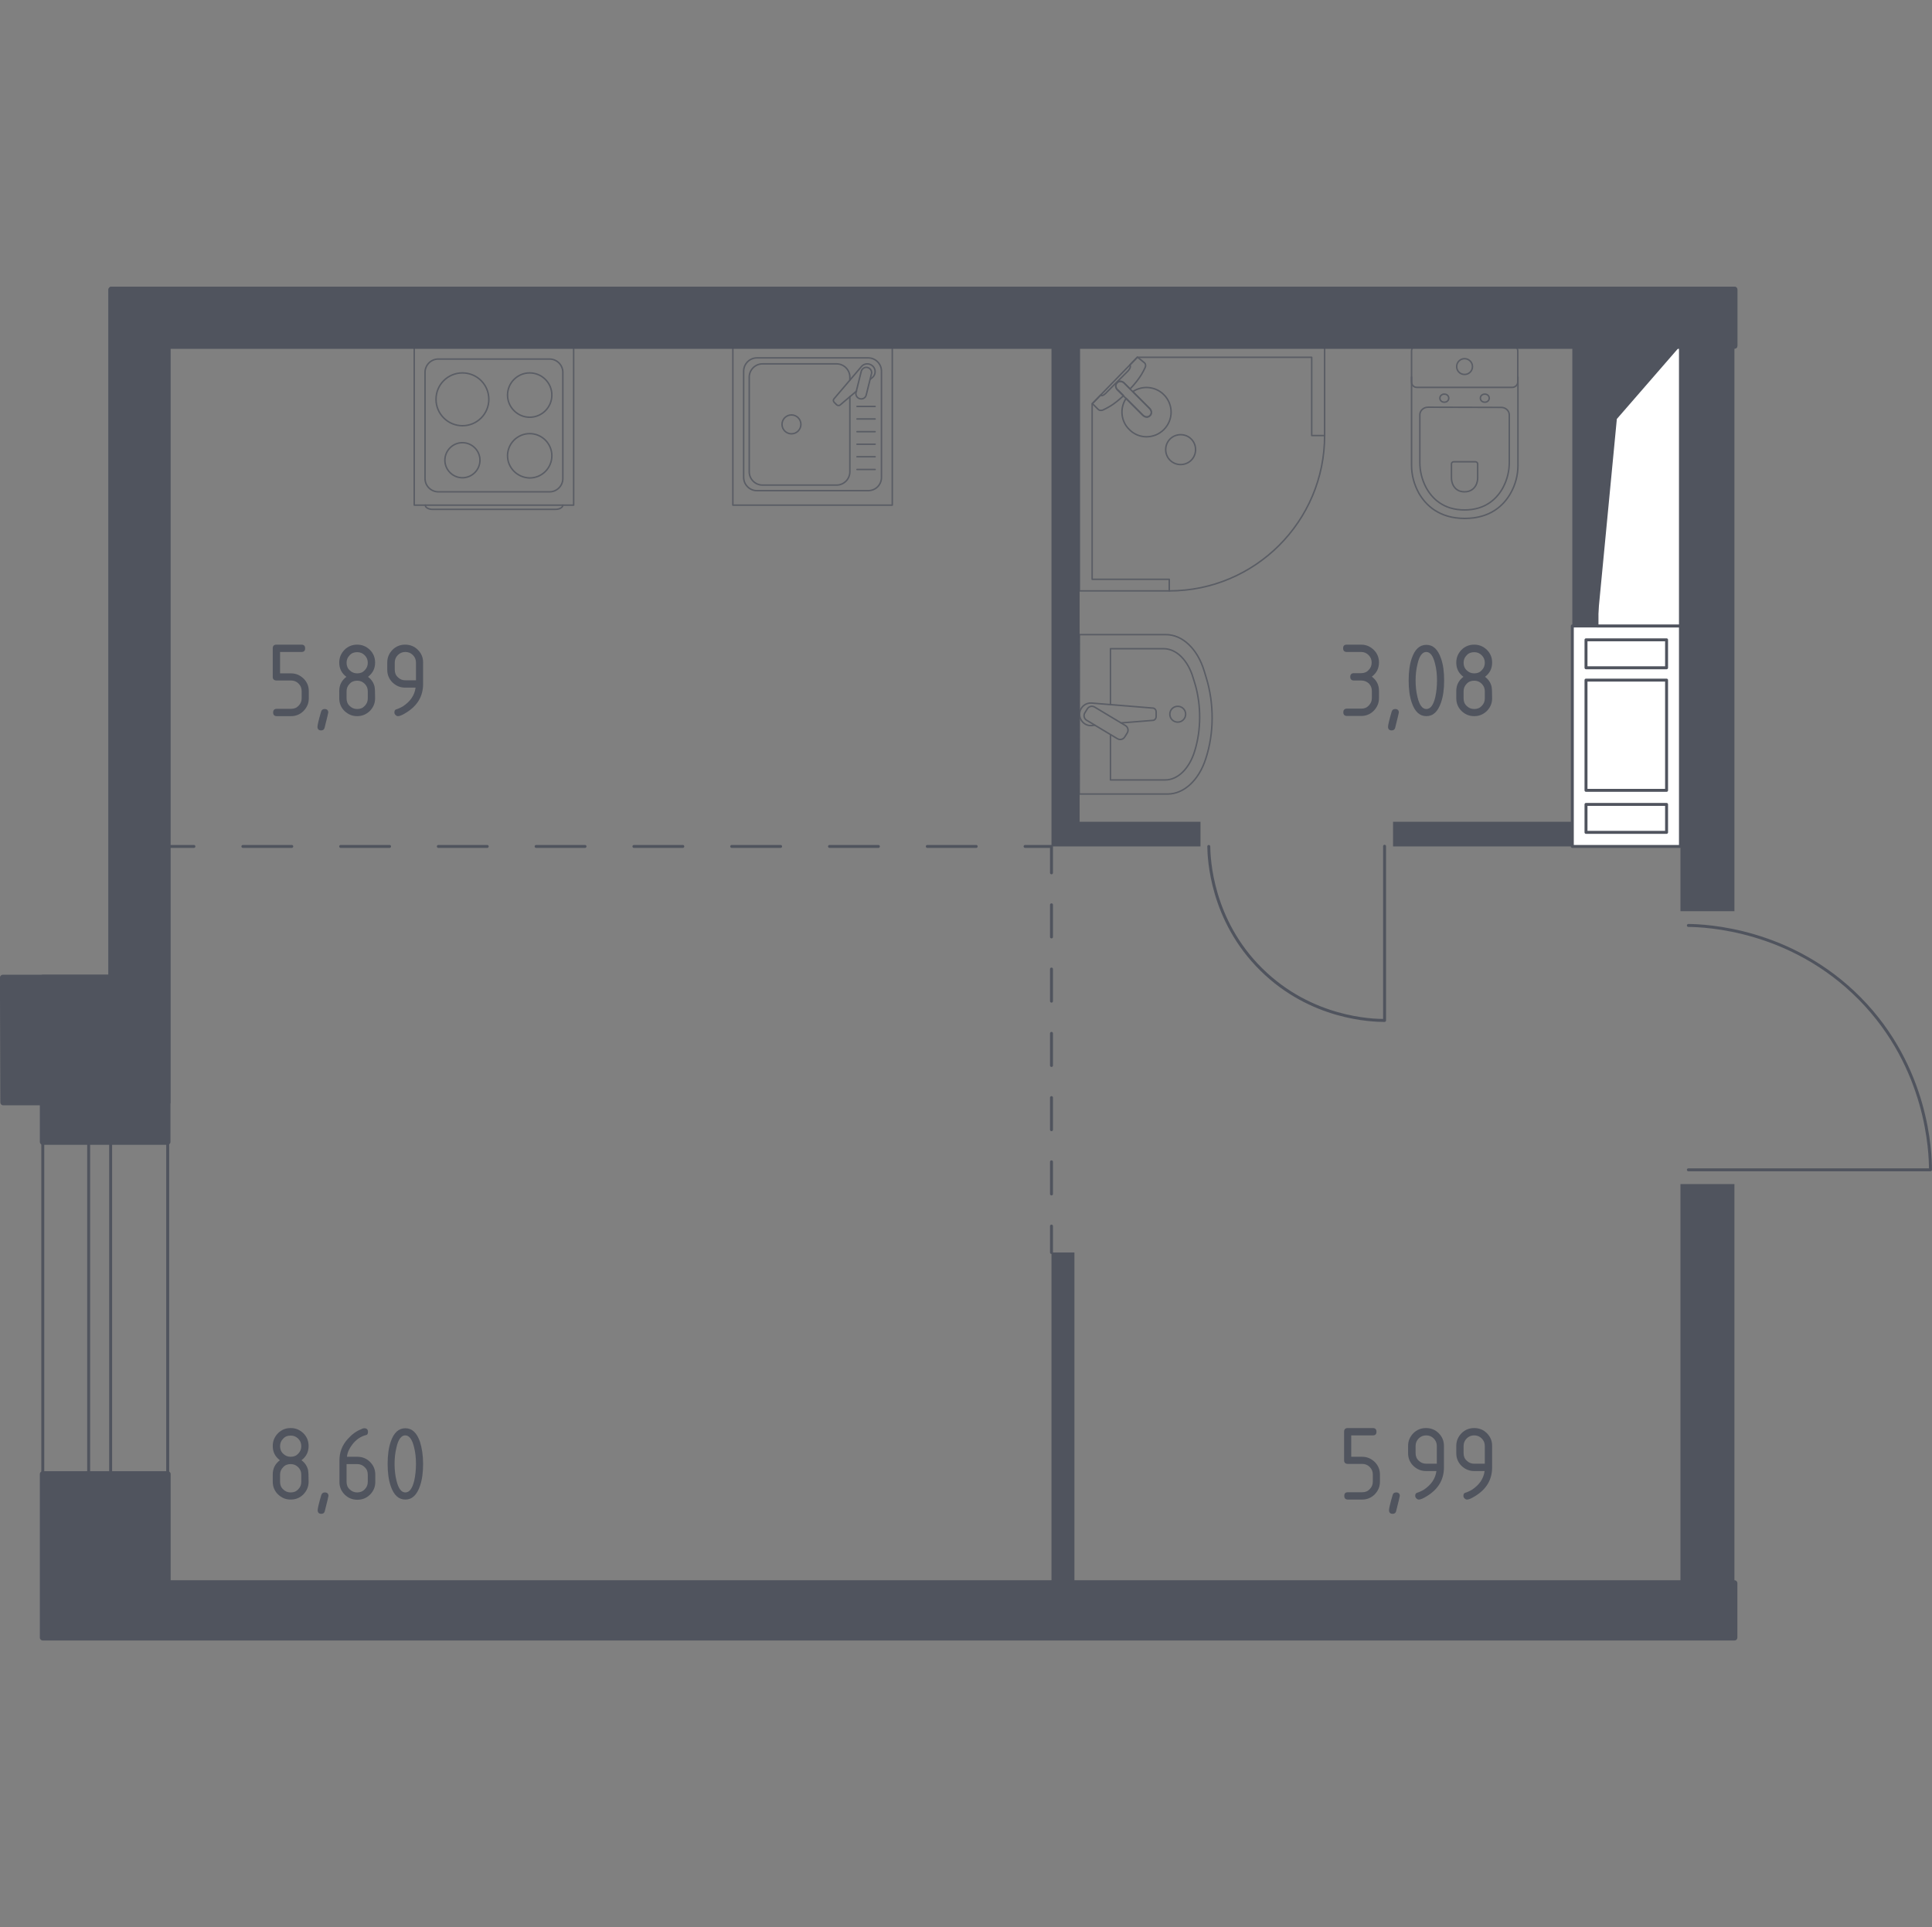 <?xml version="1.0" encoding="utf-8"?>
<!-- Generator: Adobe Illustrator 25.1.0, SVG Export Plug-In . SVG Version: 6.00 Build 0)  -->
<svg version="1.1" xmlns="http://www.w3.org/2000/svg" xmlns:xlink="http://www.w3.org/1999/xlink" x="0px" y="0px"
	 viewBox="0 0 1002.3 1000" style="enable-background:new 0 0 1002.3 1000;" xml:space="preserve">
<rect x="0" y="0" width="1002.3" height="1000" fill="#808080" stroke="none"/>
<style type="text/css">
	.st0{fill:none;stroke:#50545E;stroke-width:1.532;stroke-linecap:round;stroke-linejoin:round;stroke-miterlimit:10;}
	.st1{fill:#FFFFFF;stroke:#50545E;stroke-width:1.532;stroke-linecap:round;stroke-linejoin:round;stroke-miterlimit:10;}
	.st2{fill:#50545E;}
	.st3{fill:none;stroke:#50545E;stroke-width:1.532;stroke-linecap:round;stroke-linejoin:round;}
	
		.st4{fill:none;stroke:#50545E;stroke-width:1.532;stroke-linecap:round;stroke-linejoin:round;stroke-dasharray:25.367,25.367,25.367,25.367;}
	
		.st5{fill:none;stroke:#50545E;stroke-width:1.532;stroke-linecap:round;stroke-linejoin:round;stroke-dasharray:25.367,25.367,25.367,25.367,25.367,25.367;}
	
		.st6{fill:none;stroke:#50545E;stroke-width:1.532;stroke-linecap:round;stroke-linejoin:round;stroke-dasharray:16.663,16.663,16.663,16.663;}
	
		.st7{fill:none;stroke:#50545E;stroke-width:1.532;stroke-linecap:round;stroke-linejoin:round;stroke-dasharray:16.663,16.663,16.663,16.663,16.663,16.663;}
	.st8{opacity:0.8;}
	.st9{fill:none;stroke:#50545E;stroke-width:0.766;stroke-linecap:round;stroke-linejoin:round;stroke-miterlimit:10;}
	.st10{fill:#50545E;stroke:#50545E;stroke-width:3.065;stroke-linecap:round;stroke-linejoin:round;stroke-miterlimit:10;}
</style>
<g id="цвет_помещений">
</g>
<g id="двери_x2C__окна">
	<g>
		<path class="st0" d="M875.9,480.2c8.7,0.1,53.1,1.7,88.9,37.9c35.5,36,36.7,80.1,36.7,88.9l-125.6,0"/>
	</g>
	<g>
		<path class="st0" d="M627.1,439.2c0.1,6.2,1.2,38.2,27.3,63.9c25.9,25.6,57.6,26.4,63.9,26.4v-90.4"/>
	</g>
	<g>
		<rect x="22.2" y="592.5" class="st0" width="23.8" height="172.4"/>
		<rect x="57.4" y="592.5" class="st0" width="29.6" height="172.4"/>
	</g>
</g>
<g id="шахты_вентиляции">
	<g>
		<rect x="815.7" y="324.8" class="st1" width="56.1" height="114.4"/>
		<rect x="822.8" y="417.4" class="st1" width="41.8" height="14.5"/>
		<rect x="822.8" y="352.9" class="st1" width="41.8" height="57.2"/>
		<rect x="822.8" y="332" class="st1" width="41.8" height="14.5"/>
	</g>
	<g>
		<polyline class="st1" points="828.5,324.8 871.8,324.8 871.8,179.4 828.5,179.4 828.5,324.8 		"/>
		<polygon class="st2" points="828.5,179.4 828.5,324.8 838.8,217.4 871.8,179.4 		"/>
	</g>
</g>
<g id="Пунктир">
	<g>
		<g>
			<line class="st3" x1="86.9" y1="439.2" x2="100.6" y2="439.2"/>
			<line class="st4" x1="126" y1="439.2" x2="214.7" y2="439.2"/>
			<line class="st5" x1="227.4" y1="439.2" x2="519.1" y2="439.2"/>
			<polyline class="st3" points="531.8,439.2 545.5,439.2 545.5,452.9 			"/>
			<line class="st6" x1="545.5" y1="469.5" x2="545.5" y2="527.9"/>
			<line class="st7" x1="545.5" y1="536.2" x2="545.5" y2="627.8"/>
			<line class="st3" x1="545.5" y1="636.2" x2="545.5" y2="649.9"/>
		</g>
	</g>
</g>
<g id="Перегородки">
	<g>
		<rect x="545.5" y="649.9" class="st2" width="11.9" height="171.7"/>
		<polygon class="st2" points="815.7,426.4 722.7,426.4 722.7,426.4 722.7,426.4 722.7,439.2 815.7,439.2 		"/>
		<polygon class="st2" points="815.7,179.4 815.7,324.8 815.7,324.8 815.7,324.8 828.5,324.8 828.5,179.4 		"/>
		<polygon class="st2" points="560.1,179.4 545.5,179.4 545.5,439.2 622.8,439.2 622.8,426.4 560.1,426.4 		"/>
		<rect x="871.8" y="179.4" class="st2" width="28" height="293.4"/>
		<rect x="871.8" y="614.4" class="st2" width="28" height="207.1"/>
	</g>
</g>
<g id="Сантехника">
	<g class="st8">
		<path class="st9" d="M732.3,195.6v45.9c0,5,1.3,9.9,3.8,14.4c3.6,6.3,10.6,13.1,23.8,13.1c13.2,0,20.2-6.7,23.8-13.1
			c2.5-4.4,3.8-9.4,3.8-14.4v-45.9"/>
		<path class="st9" d="M740.8,211.3c-2.3,0-4.2,1.8-4.2,3.9V240c0,4.5,1.1,8.9,3.2,12.9c3.1,5.7,8.9,11.7,20,11.7
			c11.1,0,17-6.1,20-11.7c2.1-4,3.2-8.4,3.2-12.9v-24.7c0-2.2-1.9-3.9-4.2-3.9L740.8,211.3z"/>
		<path class="st9" d="M754.2,239.6c-0.7,0-1.2,0.5-1.2,1.1v7.3c0,1.3,0.3,2.6,0.9,3.8c0.9,1.7,2.6,3.4,5.9,3.4c3.3,0,5-1.8,5.9-3.4
			c0.6-1.2,0.9-2.5,0.9-3.8v-7.3c0-0.6-0.6-1.1-1.2-1.1H754.2z"/>
		<path class="st9" d="M751.6,206.6c0,1.2-1,2.1-2.3,2.1c-1.3,0-2.3-0.9-2.3-2.1c0-1.2,1-2.1,2.3-2.1
			C750.6,204.5,751.6,205.4,751.6,206.6z"/>
		<path class="st9" d="M772.6,206.6c0,1.2-1,2.1-2.3,2.1c-1.3,0-2.3-0.9-2.3-2.1c0-1.2,1-2.1,2.3-2.1
			C771.6,204.5,772.6,205.4,772.6,206.6z"/>
		<path class="st9" d="M784.6,201l-49.6,0c-1.5,0-2.7-1.2-2.7-2.8v-16.1c0-1.5,1.2-2.8,2.7-2.8l49.6,0c1.5,0,2.8,1.2,2.8,2.8v16.1
			C787.4,199.7,786.1,201,784.6,201z"/>
		<path class="st9" d="M763.9,190.2c0,2.3-1.8,4.1-4.1,4.1s-4.1-1.8-4.1-4.1c0-2.3,1.9-4.1,4.1-4.1S763.9,187.9,763.9,190.2z"/>
	</g>
	<g class="st8">
		<path class="st9" d="M560,329.3l44.9,0c8.5,0,16.3,7.3,19.8,18.8l1.1,3.6c4.1,13.4,4.1,28.8-0.3,42.1
			c-3.6,11.1-11.3,18.2-19.7,18.2l-45.9,0L560,329.3z"/>
		<path class="st9" d="M576.1,365.6v-29h27.6c6.6,0,12.7,6,15.4,15.5l0.9,2.9c3.2,11,3.2,23.8-0.2,34.7c-2.8,9.2-8.8,15-15.3,15
			l-28.4,0l0-23.5"/>
		<path class="st9" d="M568,376.3l-1.8,0.2c-2.9,0.2-5.7-2-6.1-5.2c0-0.2,0-0.4,0-0.7c0-0.2,0-0.4,0-0.6c0.4-3.2,3.1-5.4,6.1-5.2
			l31.8,2.6c1,0,1.8,0.9,1.8,2v2.4c0,1.1-0.8,2-1.8,2l-16.3,1.3"/>
		<path class="st9" d="M583.5,382.4l1.3-2.1c0.8-1.3,0.4-3-0.9-3.8l-16-9.6c-1.3-0.8-3-0.4-3.8,0.9l-1.3,2.1c-0.8,1.3-0.4,3,0.9,3.8
			l16,9.6C581,384.1,582.7,383.7,583.5,382.4z"/>
		<path class="st9" d="M611,374.7c2.3,0,4.1-1.9,4.1-4.1c0-2.3-1.8-4.1-4.1-4.1c-2.3,0-4.1,1.8-4.1,4.1
			C606.9,372.9,608.7,374.7,611,374.7z"/>
	</g>
	<g class="st8">
		<rect x="380.2" y="179.4" class="st9" width="82.7" height="82.7"/>
		<path class="st9" d="M450.4,254.6h-57.7c-3.8,0-6.9-3.1-6.9-6.9v-55.1c0-3.8,3.1-6.9,6.9-6.9h57.7c3.8,0,6.9,3.1,6.9,6.9v55.1
			C457.3,251.6,454.2,254.6,450.4,254.6z"/>
		<path class="st9" d="M440.9,205.8v39c0,3.8-3.1,6.9-6.9,6.9h-38.4c-3.8,0-6.9-3.1-6.9-6.9v-49.1c0-3.8,3.1-6.9,6.9-6.9H434
			c3.8,0,6.9,3.1,6.9,6.9v1.5"/>
		<path class="st9" d="M415.5,220.2c0,2.7-2.2,4.9-4.9,4.9c-2.7,0-4.9-2.2-4.9-4.9c0-2.7,2.2-4.9,4.9-4.9
			C413.3,215.3,415.5,217.5,415.5,220.2z"/>
		<path class="st9" d="M451.5,196.8l1.2-1c1.5-1.3,1.8-3.8,0.4-5.5c-0.1-0.1-0.2-0.2-0.3-0.3c-0.1-0.1-0.2-0.2-0.3-0.3
			c-1.8-1.4-4.2-1.1-5.5,0.4l-14.3,16.8c-0.5,0.5-0.5,1.3,0.1,1.9l1.2,1.2c0.5,0.5,1.4,0.6,1.9,0.1l8.5-7.2"/>
		<path class="st9" d="M446.1,206.9L446.1,206.9c-1.5-0.4-2.4-1.9-2-3.3l2.7-10.9c0.4-1.5,1.9-2.4,3.3-2c1.5,0.4,2.4,1.9,2,3.3
			l-2.7,10.9C449.1,206.4,447.6,207.3,446.1,206.9z"/>
		<line class="st9" x1="444.6" y1="243.6" x2="454" y2="243.6"/>
		<line class="st9" x1="444.6" y1="237" x2="454" y2="237"/>
		<line class="st9" x1="444.6" y1="230.5" x2="454" y2="230.5"/>
		<line class="st9" x1="444.6" y1="224" x2="454" y2="224"/>
		<line class="st9" x1="444.6" y1="217.4" x2="454" y2="217.4"/>
		<line class="st9" x1="444.6" y1="210.9" x2="454" y2="210.9"/>
	</g>
	<g class="st8">
		<path class="st9" d="M292,262.1L292,262.1c0,1.2-1.7,2.2-3.8,2.2h-63.8c-2.1,0-3.8-1-3.8-2.2"/>
		<rect x="214.9" y="179.4" class="st9" width="82.7" height="82.7"/>
		<path class="st9" d="M227.4,186.3h57.7c3.8,0,6.9,3.1,6.9,6.9v55.1c0,3.8-3.1,6.9-6.9,6.9h-57.7c-3.8,0-6.9-3.1-6.9-6.9v-55.1
			C220.5,189.4,223.6,186.3,227.4,186.3z"/>
		<path class="st9" d="M263.3,205c0-6.3,5.1-11.5,11.5-11.5c6.3,0,11.5,5.1,11.5,11.5c0,6.3-5.1,11.5-11.5,11.5
			C268.5,216.5,263.3,211.3,263.3,205z"/>
		<path class="st9" d="M226.2,207.2c0-7.6,6.1-13.7,13.7-13.7c7.6,0,13.7,6.1,13.7,13.7c0,7.6-6.1,13.7-13.7,13.7
			C232.4,220.9,226.2,214.8,226.2,207.2z"/>
		<path class="st9" d="M263.3,236.5c0-6.3,5.1-11.5,11.5-11.5c6.3,0,11.5,5.1,11.5,11.5c0,6.3-5.1,11.5-11.5,11.5
			C268.5,247.9,263.3,242.8,263.3,236.5z"/>
		<path class="st9" d="M230.8,238.8c0-5,4.1-9.1,9.1-9.1c5,0,9.1,4.1,9.1,9.1c0,5-4.1,9.1-9.1,9.1
			C234.9,247.9,230.8,243.8,230.8,238.8z"/>
	</g>
	<g class="st8">
		<polygon class="st9" points="687.2,226 687.2,179.4 560,179.4 560,306.6 606.6,306.6 606.6,300.6 566.6,300.6 566.6,209.5 
			590,185.4 680.5,185.4 680.5,226 		"/>
		<path class="st9" d="M606.6,306.6c44.5,0,80.6-36.1,80.6-80.6"/>
		<path class="st9" d="M596.5,212.1l-9-9l-0.4-0.4l-4-4c0,0-1.9-1.8-3.6-0.1c-1.7,1.7,0.1,3.6,0.1,3.6l4,4l0.4,0.4l9,9
			c0,0,1.9,1.8,3.6,0.1C598.3,214,596.5,212.1,596.5,212.1z"/>
		<path class="st9" d="M618,227.8c3,3,3,8,0,11c-3,3-8,3-11,0c-3-3-3-8,0-11C610,224.8,615,224.8,618,227.8z"/>
		<path class="st9" d="M579.6,198.6c1.7-1.7,3.6,0.1,3.6,0.1l3.1,3.1c2.4-2.5,4.5-5.2,5.9-7.5c0.7-1.2,1.3-2.3,1.9-3.6v0
			c0.4-0.9,0.3-1.8-0.3-2.4c-1.2-1-2.5-2-3.7-3c-1.3,1.4-2.7,2.8-4,4.2c0.1,0,0.1,0.1,0.2,0.2c0.5,0.8-0.7,2.5-1.4,3.1
			c-5.5,5.5-7.5,7.4-10.6,10.6c-0.5,0.6-2.1,2.2-3,1.8c-0.1-0.1-0.2-0.2-0.3-0.2c-1.4,1.5-2.9,3-4.3,4.4c1,1.1,2,1.9,3,3
			c0.6,0.6,1.5,0.7,2.4,0.4c1.3-0.6,2.6-1.3,3.8-2c2.2-1.3,4.6-3.3,7-5.5l-3.1-3.1C579.7,202.2,577.9,200.3,579.6,198.6z"/>
		<path class="st9" d="M603.8,222.9c5-5,5-13.1,0-18.1c-4.4-4.4-11.2-4.9-16.1-1.6l8.8,8.8c0,0,1.8,1.9,0.1,3.6
			c-1.7,1.7-3.6-0.1-3.6-0.1l-8.8-8.8c-3.3,5-2.8,11.8,1.6,16.1C590.7,227.9,598.8,227.9,603.8,222.9z"/>
	</g>
</g>
<g id="Несущие">
	<polygon class="st10" points="899.8,150.3 57.8,150.3 57.8,507.3 22.2,507.3 22.2,592.5 86.9,592.5 86.9,179.4 899.8,179.4 	"/>
	<polygon class="st10" points="899.8,821.5 87,821.5 87,764.9 22.2,764.9 22.2,849.7 899.8,849.7 	"/>
	<polygon class="st10" points="899.8,150.3 57.8,150.3 57.8,507.3 1.5,507.3 1.7,572 86.9,572 86.9,179.4 899.8,179.4 	"/>
</g>
<g id="Лифты_x2C__лестницы">
</g>
<g id="Площадь">
	<g>
		<g>
			<path class="st2" d="M706.1,353.1h-3.7c-1.2,0-1.9-0.6-1.9-1.9c0-1.2,0.6-1.9,1.9-1.9h3.7c1.6,0,2.9-0.5,3.9-1.6
				c1.1-1.1,1.6-2.4,1.6-3.9c0-1.5-0.5-2.8-1.6-3.9c-1.1-1.1-2.4-1.6-3.9-1.6h-7.4c-1.2,0-1.9-0.6-1.9-1.9s0.6-1.9,1.9-1.9h7.4
				c2.6,0,4.7,0.9,6.6,2.7c1.8,1.8,2.7,4,2.7,6.5c0,3.1-1.2,5.5-3.7,7.4c2.5,1.9,3.7,4.3,3.7,7.4v3.7c0,2.6-0.9,4.7-2.7,6.6
				c-1.8,1.8-4,2.7-6.5,2.7h-7.4c-1.2,0-1.9-0.6-1.9-1.9c0-1.2,0.6-1.9,1.9-1.9h7.4c1.6,0,2.9-0.5,3.9-1.6c1.1-1.1,1.6-2.4,1.6-3.9
				v-3.7c0-1.5-0.5-2.8-1.6-3.9C709,353.6,707.7,353.1,706.1,353.1z"/>
			<path class="st2" d="M723.8,367.9c1.2,0,1.9,0.6,1.9,1.8c0,0.2-0.6,2.8-1.9,7.9c-0.2,0.9-0.8,1.4-1.8,1.4c-1.2,0-1.9-0.6-1.9-1.9
				c0-0.8,0.6-3.5,1.9-7.9C722.3,368.3,722.9,367.9,723.8,367.9z"/>
			<path class="st2" d="M749.2,353.1c0,4.4-0.5,8.2-1.6,11.4c-1.6,4.7-4.1,7.1-7.6,7.1c-3.5,0-6-2.3-7.6-7c-1.1-3.2-1.6-7-1.6-11.5
				s0.5-8.3,1.6-11.5c1.6-4.7,4.1-7,7.6-7c3.5,0,6,2.4,7.6,7.1C748.7,344.8,749.2,348.6,749.2,353.1z M745.5,353.1
				c0-3.1-0.3-6-1-8.7c-1-4.1-2.5-6.1-4.6-6.1c-2,0-3.6,2.1-4.5,6.2c-0.7,2.8-1,5.6-1,8.6c0,3,0.3,5.9,1,8.7c1,4.1,2.5,6.1,4.6,6.1
				s3.6-2,4.6-6.1C745.2,359,745.5,356.1,745.5,353.1z"/>
			<path class="st2" d="M764.8,371.6c-2.6,0-4.7-0.9-6.6-2.7c-1.8-1.8-2.7-4-2.7-6.6v-3.7c0-3.1,1.2-5.5,3.7-7.4
				c-2.5-1.9-3.7-4.3-3.7-7.4c0-2.6,0.9-4.7,2.7-6.6c1.8-1.8,4-2.7,6.6-2.7s4.7,0.9,6.6,2.7c1.8,1.8,2.7,4,2.7,6.6
				c0,3.1-1.2,5.5-3.7,7.4c1.8,1.3,2.9,3,3.4,5c0.2,1,0.3,3,0.3,6.1c0,2.6-0.9,4.7-2.7,6.6C769.5,370.7,767.4,371.6,764.8,371.6z
				 M764.8,349.4c1.6,0,2.9-0.5,3.9-1.6c1.1-1.1,1.6-2.4,1.6-3.9c0-1.5-0.5-2.8-1.6-3.9c-1.1-1.1-2.4-1.6-3.9-1.6
				c-1.6,0-2.9,0.5-3.9,1.6c-1.1,1.1-1.6,2.4-1.6,3.9s0.5,2.9,1.6,3.9C761.9,348.8,763.2,349.4,764.8,349.4z M764.8,367.9
				c1.6,0,2.9-0.5,3.9-1.6c1.1-1.1,1.6-2.4,1.6-3.9v-3.7c0-1.5-0.5-2.8-1.6-3.9c-1.1-1.1-2.4-1.6-3.9-1.6c-1.6,0-2.9,0.5-3.9,1.6
				c-1.1,1.1-1.6,2.4-1.6,3.9v3.7c0,1.6,0.5,2.9,1.6,3.9C761.9,367.3,763.2,367.9,764.8,367.9z"/>
		</g>
	</g>
	<g>
		<g>
			<path class="st2" d="M697.3,757.7v-14.8c0-1.2,0.6-1.9,1.9-1.9h13c1.2,0,1.9,0.6,1.9,1.9s-0.6,1.9-1.9,1.9H701v11.1h5.6
				c2.6,0,4.7,0.9,6.6,2.7c1.8,1.8,2.7,4,2.7,6.5v3.7c0,2.6-0.9,4.7-2.7,6.6c-1.8,1.8-4,2.7-6.5,2.7h-7.4c-1.2,0-1.9-0.6-1.9-1.9
				s0.6-1.9,1.9-1.9h7.4c1.6,0,2.9-0.5,3.9-1.6c1.1-1.1,1.6-2.4,1.6-3.9v-3.7c0-1.5-0.5-2.8-1.6-3.9c-1.1-1.1-2.4-1.6-3.9-1.6h-7.4
				C698,759.6,697.3,759,697.3,757.7z"/>
			<path class="st2" d="M724.3,774.4c1.2,0,1.9,0.6,1.9,1.8c0,0.2-0.6,2.8-1.9,7.9c-0.2,0.9-0.8,1.4-1.8,1.4c-1.2,0-1.9-0.6-1.9-1.9
				c0-0.8,0.6-3.5,1.9-7.9C722.7,774.9,723.3,774.4,724.3,774.4z"/>
			<path class="st2" d="M736.1,778.1c-0.5,0-0.9-0.2-1.3-0.6c-0.4-0.4-0.6-0.8-0.6-1.3c0-0.9,0.3-1.4,0.9-1.6c1.3-0.4,2.5-1,3.4-1.5
				c4-2.6,6.2-5.9,6.7-9.8h-5.4c-2.6,0-4.7-0.9-6.6-2.7c-1.8-1.8-2.7-4-2.7-6.6v-3.7c0-2.6,0.9-4.7,2.7-6.6c1.8-1.8,4-2.7,6.6-2.7
				c2.6,0,4.8,0.9,6.6,2.7c1.8,1.8,2.7,4,2.7,6.5v11.2c0,6.3-2.9,11.3-8.8,14.9C738.4,777.5,737,778.1,736.1,778.1z M745.4,759.6
				v-9.3c0-1.5-0.5-2.8-1.6-3.9c-1.1-1.1-2.4-1.6-3.9-1.6c-1.5,0-2.8,0.5-3.9,1.6s-1.6,2.4-1.6,3.9v3.7c0,1.6,0.5,2.9,1.6,3.9
				c1.1,1.1,2.4,1.6,3.9,1.6H745.4z"/>
			<path class="st2" d="M761.1,778.1c-0.5,0-0.9-0.2-1.3-0.6c-0.4-0.4-0.6-0.8-0.6-1.3c0-0.9,0.3-1.4,0.9-1.6c1.3-0.4,2.5-1,3.4-1.5
				c4-2.6,6.2-5.9,6.7-9.8h-5.4c-2.6,0-4.7-0.9-6.6-2.7c-1.8-1.8-2.7-4-2.7-6.6v-3.7c0-2.6,0.9-4.7,2.7-6.6c1.8-1.8,4-2.7,6.6-2.7
				c2.6,0,4.8,0.9,6.6,2.7c1.8,1.8,2.7,4,2.7,6.5v11.2c0,6.3-2.9,11.3-8.8,14.9C763.4,777.5,762,778.1,761.1,778.1z M770.3,759.6
				v-9.3c0-1.5-0.5-2.8-1.6-3.9c-1.1-1.1-2.4-1.6-3.9-1.6c-1.5,0-2.8,0.5-3.9,1.6s-1.6,2.4-1.6,3.9v3.7c0,1.6,0.5,2.9,1.6,3.9
				c1.1,1.1,2.4,1.6,3.9,1.6H770.3z"/>
		</g>
	</g>
	<g>
		<g>
			<path class="st2" d="M150.8,778.1c-2.6,0-4.7-0.9-6.6-2.7c-1.8-1.8-2.7-4-2.7-6.6v-3.7c0-3.1,1.2-5.5,3.7-7.4
				c-2.5-1.9-3.7-4.3-3.7-7.4c0-2.6,0.9-4.7,2.7-6.6c1.8-1.8,4-2.7,6.6-2.7s4.7,0.9,6.6,2.7c1.8,1.8,2.7,4,2.7,6.6
				c0,3.1-1.2,5.5-3.7,7.4c1.8,1.3,2.9,3,3.4,5c0.2,1,0.3,3,0.3,6.1c0,2.6-0.9,4.7-2.7,6.6C155.6,777.2,153.4,778.1,150.8,778.1z
				 M150.8,755.9c1.6,0,2.9-0.5,3.9-1.6c1.1-1.1,1.6-2.4,1.6-3.9c0-1.5-0.5-2.8-1.6-3.9c-1.1-1.1-2.4-1.6-3.9-1.6
				c-1.6,0-2.9,0.5-3.9,1.6c-1.1,1.1-1.6,2.4-1.6,3.9s0.5,2.9,1.6,3.9C148,755.4,149.3,755.9,150.8,755.9z M150.8,774.4
				c1.6,0,2.9-0.5,3.9-1.6c1.1-1.1,1.6-2.4,1.6-3.9v-3.7c0-1.5-0.5-2.8-1.6-3.9c-1.1-1.1-2.4-1.6-3.9-1.6c-1.6,0-2.9,0.5-3.9,1.6
				c-1.1,1.1-1.6,2.4-1.6,3.9v3.7c0,1.6,0.5,2.9,1.6,3.9C148,773.9,149.3,774.4,150.8,774.4z"/>
			<path class="st2" d="M168.5,774.4c1.2,0,1.9,0.6,1.9,1.8c0,0.2-0.6,2.8-1.9,7.9c-0.2,0.9-0.8,1.4-1.8,1.4c-1.2,0-1.9-0.6-1.9-1.9
				c0-0.8,0.6-3.5,1.9-7.9C167,774.9,167.6,774.4,168.5,774.4z"/>
			<path class="st2" d="M189,741.1c1.2,0,1.9,0.6,1.9,1.9c0,0.9-0.3,1.5-0.9,1.6c-2.8,0.7-5.2,2.3-7.2,4.9c-1.6,2.1-2.6,4.2-2.8,6.4
				h5.4c2.6,0,4.8,0.9,6.6,2.7c1.8,1.8,2.7,4,2.7,6.6v3.7c0,2.6-0.9,4.8-2.7,6.6c-1.8,1.8-4,2.7-6.6,2.7c-2.6,0-4.8-0.9-6.6-2.7
				c-1.8-1.8-2.7-4-2.7-6.5v-11.2c0-4.2,1.4-7.9,4.2-11c2.2-2.5,4.5-4.2,7.1-5.2C188.1,741.2,188.6,741.1,189,741.1z M179.8,759.6
				v9.3c0,1.6,0.5,2.9,1.6,3.9c1.1,1.1,2.4,1.6,3.9,1.6s2.9-0.5,3.9-1.6c1.1-1.1,1.6-2.4,1.6-3.9v-3.7c0-1.6-0.5-2.9-1.6-3.9
				c-1.1-1.1-2.4-1.6-3.9-1.6H179.8z"/>
			<path class="st2" d="M219.5,759.6c0,4.4-0.5,8.2-1.6,11.4c-1.6,4.7-4.1,7.1-7.6,7.1c-3.5,0-6-2.3-7.6-7c-1.1-3.2-1.6-7-1.6-11.5
				c0-4.4,0.5-8.3,1.6-11.5c1.6-4.7,4.1-7,7.6-7c3.5,0,6,2.4,7.6,7.1C218.9,751.4,219.5,755.2,219.5,759.6z M215.8,759.6
				c0-3.1-0.3-6-1-8.7c-1-4.1-2.5-6.1-4.6-6.1c-2,0-3.6,2.1-4.5,6.2c-0.7,2.8-1,5.6-1,8.6c0,3,0.3,5.9,1,8.7c1,4.1,2.5,6.1,4.6,6.1
				s3.6-2,4.6-6.1C215.5,765.5,215.8,762.7,215.8,759.6z"/>
		</g>
	</g>
	<g>
		<g>
			<path class="st2" d="M141.5,351.2v-14.8c0-1.2,0.6-1.9,1.9-1.9h13c1.2,0,1.9,0.6,1.9,1.9s-0.6,1.9-1.9,1.9h-11.1v11.1h5.6
				c2.6,0,4.7,0.9,6.6,2.7c1.8,1.8,2.7,4,2.7,6.5v3.7c0,2.6-0.9,4.7-2.7,6.6c-1.8,1.8-4,2.7-6.5,2.7h-7.4c-1.2,0-1.9-0.6-1.9-1.9
				c0-1.2,0.6-1.9,1.9-1.9h7.4c1.6,0,2.9-0.5,3.9-1.6c1.1-1.1,1.6-2.4,1.6-3.9v-3.7c0-1.5-0.5-2.8-1.6-3.9c-1.1-1.1-2.4-1.6-3.9-1.6
				h-7.4C142.1,353.1,141.5,352.4,141.5,351.2z"/>
			<path class="st2" d="M168.4,367.9c1.2,0,1.9,0.6,1.9,1.8c0,0.2-0.6,2.8-1.9,7.9c-0.2,0.9-0.8,1.4-1.8,1.4c-1.2,0-1.9-0.6-1.9-1.9
				c0-0.8,0.6-3.5,1.9-7.9C166.9,368.3,167.5,367.9,168.4,367.9z"/>
			<path class="st2" d="M185.3,371.6c-2.6,0-4.7-0.9-6.6-2.7c-1.8-1.8-2.7-4-2.7-6.6v-3.7c0-3.1,1.2-5.5,3.7-7.4
				c-2.5-1.9-3.7-4.3-3.7-7.4c0-2.6,0.9-4.7,2.7-6.6c1.8-1.8,4-2.7,6.6-2.7s4.7,0.9,6.6,2.7c1.8,1.8,2.7,4,2.7,6.6
				c0,3.1-1.2,5.5-3.7,7.4c1.8,1.3,2.9,3,3.4,5c0.2,1,0.3,3,0.3,6.1c0,2.6-0.9,4.7-2.7,6.6C190,370.7,187.8,371.6,185.3,371.6z
				 M185.3,349.4c1.6,0,2.9-0.5,3.9-1.6c1.1-1.1,1.6-2.4,1.6-3.9c0-1.5-0.5-2.8-1.6-3.9c-1.1-1.1-2.4-1.6-3.9-1.6
				c-1.6,0-2.9,0.5-3.9,1.6c-1.1,1.1-1.6,2.4-1.6,3.9s0.5,2.9,1.6,3.9C182.4,348.8,183.7,349.4,185.3,349.4z M185.3,367.9
				c1.6,0,2.9-0.5,3.9-1.6c1.1-1.1,1.6-2.4,1.6-3.9v-3.7c0-1.5-0.5-2.8-1.6-3.9c-1.1-1.1-2.4-1.6-3.9-1.6c-1.6,0-2.9,0.5-3.9,1.6
				c-1.1,1.1-1.6,2.4-1.6,3.9v3.7c0,1.6,0.5,2.9,1.6,3.9C182.4,367.3,183.7,367.9,185.3,367.9z"/>
			<path class="st2" d="M206.5,371.6c-0.5,0-0.9-0.2-1.3-0.6c-0.4-0.4-0.6-0.8-0.6-1.3c0-0.9,0.3-1.4,0.9-1.6c1.3-0.4,2.5-1,3.4-1.5
				c4-2.6,6.2-5.9,6.7-9.8h-5.4c-2.6,0-4.7-0.9-6.6-2.7c-1.8-1.8-2.7-4-2.7-6.6v-3.7c0-2.6,0.9-4.7,2.7-6.6c1.8-1.8,4-2.7,6.6-2.7
				c2.6,0,4.8,0.9,6.6,2.7c1.8,1.8,2.7,4,2.7,6.5v11.2c0,6.3-2.9,11.3-8.8,14.9C208.8,371,207.4,371.6,206.5,371.6z M215.8,353.1
				v-9.3c0-1.5-0.5-2.8-1.6-3.9c-1.1-1.1-2.4-1.6-3.9-1.6c-1.5,0-2.8,0.5-3.9,1.6c-1.1,1.1-1.6,2.4-1.6,3.9v3.7
				c0,1.6,0.5,2.9,1.6,3.9c1.1,1.1,2.4,1.6,3.9,1.6H215.8z"/>
		</g>
	</g>
</g>
<g id="Таблички">
</g>
<g id="Этаж_x2C__секции">
</g>
</svg>

